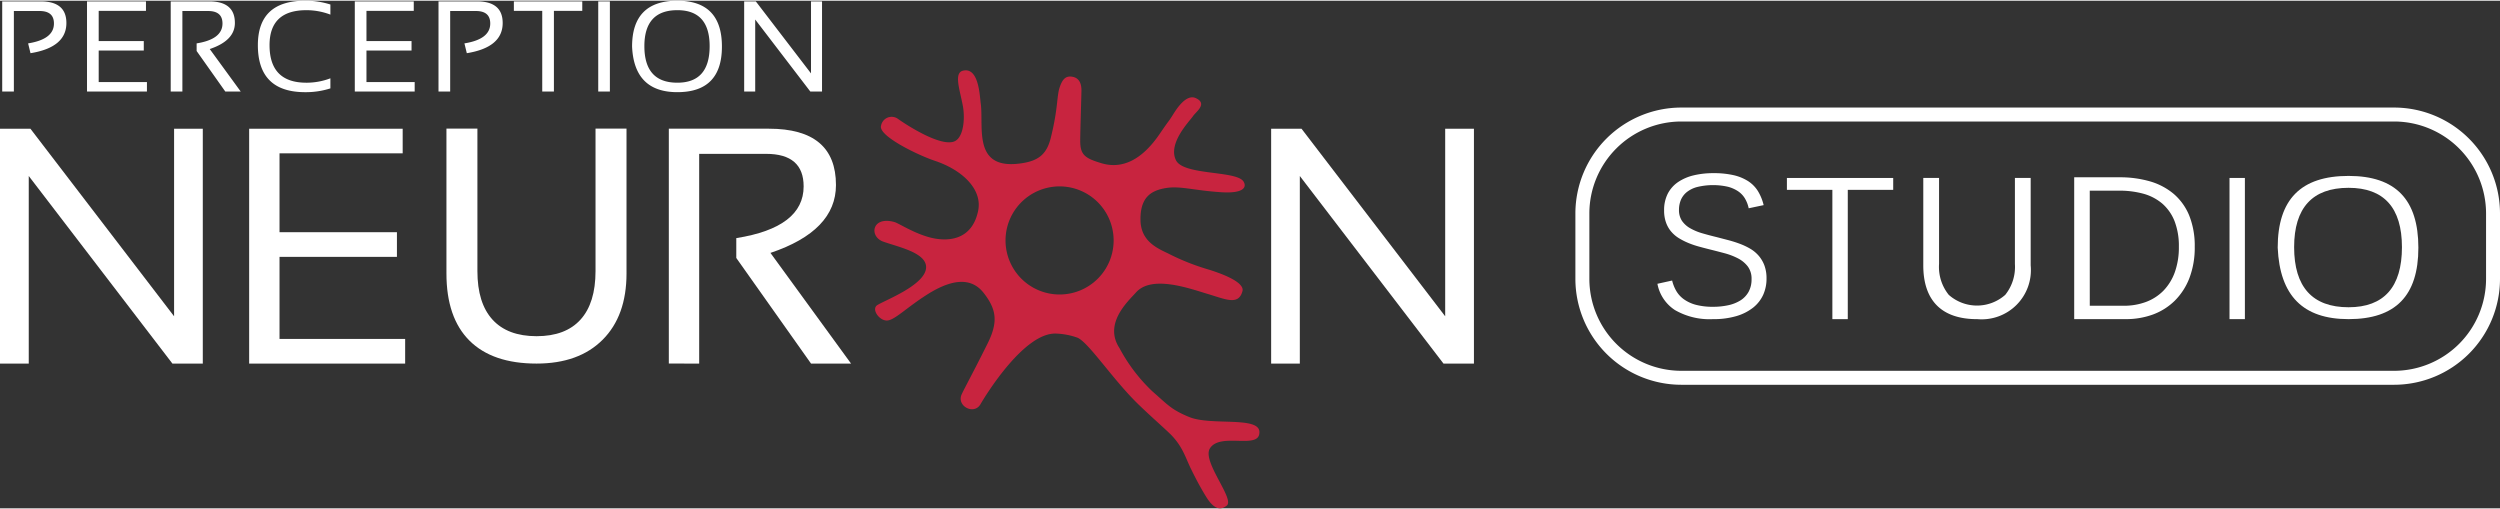 <svg xmlns="http://www.w3.org/2000/svg" width="442" height="90" viewBox="0 0 442 89.746"><rect x="0" y="0" width="442" height="89.746" fill="#333333" stroke="none"/><defs><style>.a{fill:#fff;}.b{fill:#c8243f;}</style></defs><g transform="translate(278.534 18.889)"><path class="a" d="M330.857,211.4H204.819A18.737,18.737,0,0,1,186.1,192.68V181.106a18.737,18.737,0,0,1,18.714-18.717H330.857a18.736,18.736,0,0,1,18.714,18.717V192.68A18.736,18.736,0,0,1,330.857,211.4ZM204.819,164.855a16.271,16.271,0,0,0-16.249,16.251V192.68a16.271,16.271,0,0,0,16.249,16.251H330.857a16.269,16.269,0,0,0,16.249-16.251V181.106a16.269,16.269,0,0,0-16.249-16.251Z" transform="translate(-186.105 -162.389)"/><path class="a" d="M220.556,192.4c-3.1,0-5.483-.811-7.085-2.411s-2.418-3.982-2.418-7.091V167.437h2.788v15.2a7.868,7.868,0,0,0,1.713,5.464,7.53,7.53,0,0,0,9.992,0,7.907,7.907,0,0,0,1.706-5.464v-15.2h2.788v15.457a8.7,8.7,0,0,1-9.484,9.5Z" transform="translate(-149.55 -154.99)"/><path class="a" d="M209.31,192.4v-22.86h-8.038v-2.1h18.794v2.1h-8.032V192.4Z" transform="translate(-163.881 -154.991)"/><rect class="a" width="2.718" height="24.96" transform="translate(115.644 12.446)"/><path class="a" d="M249,192.611c-8.057,0-12.154-4.132-12.529-12.634,0-8.534,4.1-12.686,12.529-12.686,8.3,0,12.341,4.152,12.341,12.7C261.339,188.481,257.3,192.611,249,192.611Zm0-23.217c-6.385,0-9.625,3.528-9.625,10.489,0,7.049,3.239,10.627,9.625,10.627,6.262,0,9.437-3.578,9.437-10.627C258.435,172.923,255.259,169.394,249,169.394Z" transform="translate(-112.307 -155.204)"/><path class="a" d="M201.816,192.9a12.206,12.206,0,0,1-6.73-1.605A7.069,7.069,0,0,1,192,186.708l-.012-.059,2.6-.574.015.059a6.9,6.9,0,0,0,.749,1.834,4.739,4.739,0,0,0,1.356,1.447,6.517,6.517,0,0,0,2.12.962,11.664,11.664,0,0,0,3.005.34,12.348,12.348,0,0,0,2.707-.281,6.7,6.7,0,0,0,2.157-.865,4.207,4.207,0,0,0,1.42-1.516,4.525,4.525,0,0,0,.515-2.217,3.6,3.6,0,0,0-.656-2.236,5.159,5.159,0,0,0-1.721-1.433,11.669,11.669,0,0,0-2.4-.922c-.892-.239-1.785-.468-2.658-.685-.634-.158-1.277-.328-1.923-.505a15.868,15.868,0,0,1-1.851-.636,12.262,12.262,0,0,1-1.657-.846,5.706,5.706,0,0,1-1.349-1.161,5.07,5.07,0,0,1-.912-1.608,6.2,6.2,0,0,1-.333-2.113,6.383,6.383,0,0,1,.658-3,5.6,5.6,0,0,1,1.839-2.046,8.4,8.4,0,0,1,2.756-1.176,14.745,14.745,0,0,1,3.437-.38,15.72,15.72,0,0,1,3.617.362,8.122,8.122,0,0,1,2.566,1.063,5.692,5.692,0,0,1,1.716,1.751,8.551,8.551,0,0,1,.993,2.414l.015.062-2.643.557-.012-.062a5.673,5.673,0,0,0-.678-1.714,4.024,4.024,0,0,0-1.21-1.248,5.878,5.878,0,0,0-1.824-.791,11.922,11.922,0,0,0-5.411.062,4.962,4.962,0,0,0-1.856.93,3.575,3.575,0,0,0-1.013,1.383,4.56,4.56,0,0,0-.32,1.709,3.41,3.41,0,0,0,.528,1.955,4.387,4.387,0,0,0,1.44,1.3,9.676,9.676,0,0,0,2.123.89c.814.239,1.679.468,2.569.683l2.1.547c.693.185,1.376.4,2.029.648a11.7,11.7,0,0,1,1.827.87A6.008,6.008,0,0,1,209.9,181.7a5.709,5.709,0,0,1,1.006,1.711,6.544,6.544,0,0,1,.372,2.33,6.923,6.923,0,0,1-.579,2.838,6.164,6.164,0,0,1-1.758,2.261,8.7,8.7,0,0,1-2.953,1.511A14.172,14.172,0,0,1,201.816,192.9Z" transform="translate(-177.491 -155.493)"/><path class="a" d="M221.875,192.467V167.389h8.044a19.087,19.087,0,0,1,5.332.715,11.448,11.448,0,0,1,4.213,2.217,10.058,10.058,0,0,1,2.746,3.827,14.327,14.327,0,0,1,.976,5.526,15.105,15.105,0,0,1-.934,5.508,11.383,11.383,0,0,1-2.579,4.012,10.846,10.846,0,0,1-3.868,2.453,13.831,13.831,0,0,1-4.783.821Zm2.754-2.365h6.023a11.141,11.141,0,0,0,3.9-.668,8.468,8.468,0,0,0,3.079-1.975,9.12,9.12,0,0,0,2.022-3.255,13.033,13.033,0,0,0,.727-4.532,12.144,12.144,0,0,0-.769-4.549,8.028,8.028,0,0,0-2.155-3.075,8.75,8.75,0,0,0-3.331-1.748,16.036,16.036,0,0,0-4.3-.547h-5.2Z" transform="translate(-133.691 -155.061)"/></g><g transform="translate(0 0)"><g transform="translate(0 12.305)"><g transform="translate(154.598)"><path class="b" d="M187.57,221.026c-3.22-1.312-3.856-2.212-6.57-4.576a29.87,29.87,0,0,1-5.789-7.626c-2.855-4.359,1.568-8.309,2.926-9.833,2.8-3.149,9.509-.676,12.672.264s5.475,2.1,6.153-.513c.249-.976-1.225-2.3-5.959-3.79a40.713,40.713,0,0,1-7.258-2.89c-2.066-.969-4.753-2.246-4.815-5.841-.074-4.049,1.881-5.165,4.132-5.622,2.736-.56,5,.345,10.187.676,3.75.237,4.558-.811,3.9-1.886-1.225-1.99-10.583-1.045-11.942-3.765-1.5-3,2.451-6.965,3-7.794.491-.755,2.658-2.19.52-3.188-1.6-.75-3.193,1.536-3.994,2.821-1.018,1.627-.5.688-2.391,3.472-3.185,4.677-6.681,6.31-10.347,5.2-2.835-.856-3.705-1.44-3.72-3.864-.01-1.218.163-6.532.215-8.852.042-1.817-.74-2.421-1.637-2.569-1.127-.182-1.731.409-2.229,1.933-.52,1.613-.254,3.674-1.558,8.889-.762,3.055-2.354,4.167-5.668,4.549-8.158.944-6.161-6.549-6.71-10.629-.19-1.42-.348-6.45-3.119-5.814-1.713.39-.547,3.457-.042,6.25.4,2.2.128,5.269-1.272,6.137-2.234,1.386-8.572-2.7-10.189-3.849a1.9,1.9,0,0,0-3,1.169c-.619,1.825,6.688,5.294,9.435,6.206,5.091,1.691,8.483,5.153,7.729,8.844-1.092,5.35-5.505,5.54-8.587,4.717-2.914-.787-5.429-2.49-6.232-2.712-3.986-1.1-4.511,2.559-1.96,3.469,2.527.9,7.063,1.837,7.534,4.113.7,3.358-7.62,6.374-8.653,7.155s.614,2.988,2.059,2.643c1.373-.325,3.3-2.308,6.747-4.51,5.177-3.309,8.232-2.675,10.058-.343,2.288,2.922,2.591,5.138.713,8.931-2.342,4.722-4.092,7.915-4.59,9-.959,2.074,2.174,3.733,3.318,1.76.92-1.585,7.827-12.873,13.485-12.488a12.344,12.344,0,0,1,3.636.71c1.945.777,6.171,7.249,10.583,11.584,1.965,1.928,4.033,3.728,5.655,5.267,2.335,2.214,2.865,4.31,3.816,6.265.811,1.667,1.681,3.324,2.65,4.9.828,1.351,2.105,3.011,3.73,1.672,1.437-1.176-4.433-7.809-2.985-10.107,1.859-2.949,8.91.375,8.747-2.944C199.82,220.858,191.4,222.586,187.57,221.026Zm-22.952-21.673a9.556,9.556,0,1,1,9.563-9.557A9.551,9.551,0,0,1,164.618,199.353Z" transform="translate(-131.889 -159.719)"/></g><path class="a" d="M74.262,205.429V172.266l25.4,33.163h5.372V163.907H99.958v33.161l-25.4-33.161H69.179v41.522Z" transform="translate(-69.179 -153.58)"/><path class="a" d="M165.417,205.429V172.266l25.4,33.163H196.2V163.907h-5.083v33.161l-25.4-33.161h-5.372v41.522Z" transform="translate(64.392 -153.58)"/><path class="a" d="M133.033,189.513q0,7.486-4.211,11.709t-11.693,4.224q-7.792,0-11.863-4.058t-4.07-11.875V163.9h5.475v25.2q0,5.644,2.667,8.573t7.79,2.932q5.118,0,7.771-2.932t2.655-8.573V163.9h5.478Z" transform="translate(-22.265 -153.597)"/><path class="a" d="M114.19,163.907v4.354H92.416V182.2h20.758v4.359H92.416v14.515h22.212v4.354H87.047V163.907Z" transform="translate(-42.997 -153.58)"/><path class="a" d="M122.511,205.429V168.35h11.846q6.619,0,6.622,5.747,0,7.26-11.907,9.15v3.511l13.214,18.67h7.075l-14.249-19.567q11.582-3.895,11.584-12,0-9.956-11.843-9.959H117.144v41.522Z" transform="translate(1.104 -153.58)"/></g><path class="a" d="M111.362,8.106q0-8.1,8-8.106,7.884,0,7.883,8.106,0,8.065-7.883,8.062Q111.717,16.168,111.362,8.106Zm2.174-.067q0,6.458,5.829,6.455,5.711,0,5.709-6.455,0-6.368-5.709-6.367Q113.534,1.673,113.536,8.04ZM45.2,7.862Q45.2,0,53.559,0a14.465,14.465,0,0,1,4.464.67V2.457a11.866,11.866,0,0,0-4.238-.783q-6.523,0-6.521,6.189,0,6.637,6.521,6.633a11.813,11.813,0,0,0,4.238-.779V15.5a14.269,14.269,0,0,1-4.464.67Q45.205,16.168,45.2,7.862Zm97.677,8.2L133.13,3.324V16.057h-1.952V.115h2.057l9.76,12.733V.115h1.948V16.057Zm-37.5,0V.115h2.059V16.057Zm-9.9,0V1.789H90.461V.115h12.094V1.789H97.541V16.057Zm-18.34,0V.115h6.8q4.546,0,4.546,3.821,0,4.317-6.341,5.341l-.422-1.735c3.046-.488,4.564-1.655,4.564-3.517q0-2.207-2.536-2.206H79.2V16.057Zm-14.8,0V.115H72.762V1.789H64.4v5.35h7.97V8.81H64.4v5.574h8.524v1.673Zm-22.891,0L34.373,8.89V7.543c3.049-.488,4.571-1.655,4.571-3.517q0-2.207-2.54-2.206H31.855V16.057H29.791V.115h6.8q4.553,0,4.546,3.821,0,3.116-4.444,4.607l5.476,7.514Zm-24.453,0V.115H25.416V1.789H17.058v5.35h7.97V8.81h-7.97v5.574h8.529v1.673ZM0,16.057V.115H6.8q4.543,0,4.548,3.821,0,4.317-6.346,5.341L4.58,7.543c3.046-.488,4.566-1.655,4.566-3.517q0-2.207-2.538-2.206H2.061V16.057Z" transform="translate(0.391)"/></g></svg>